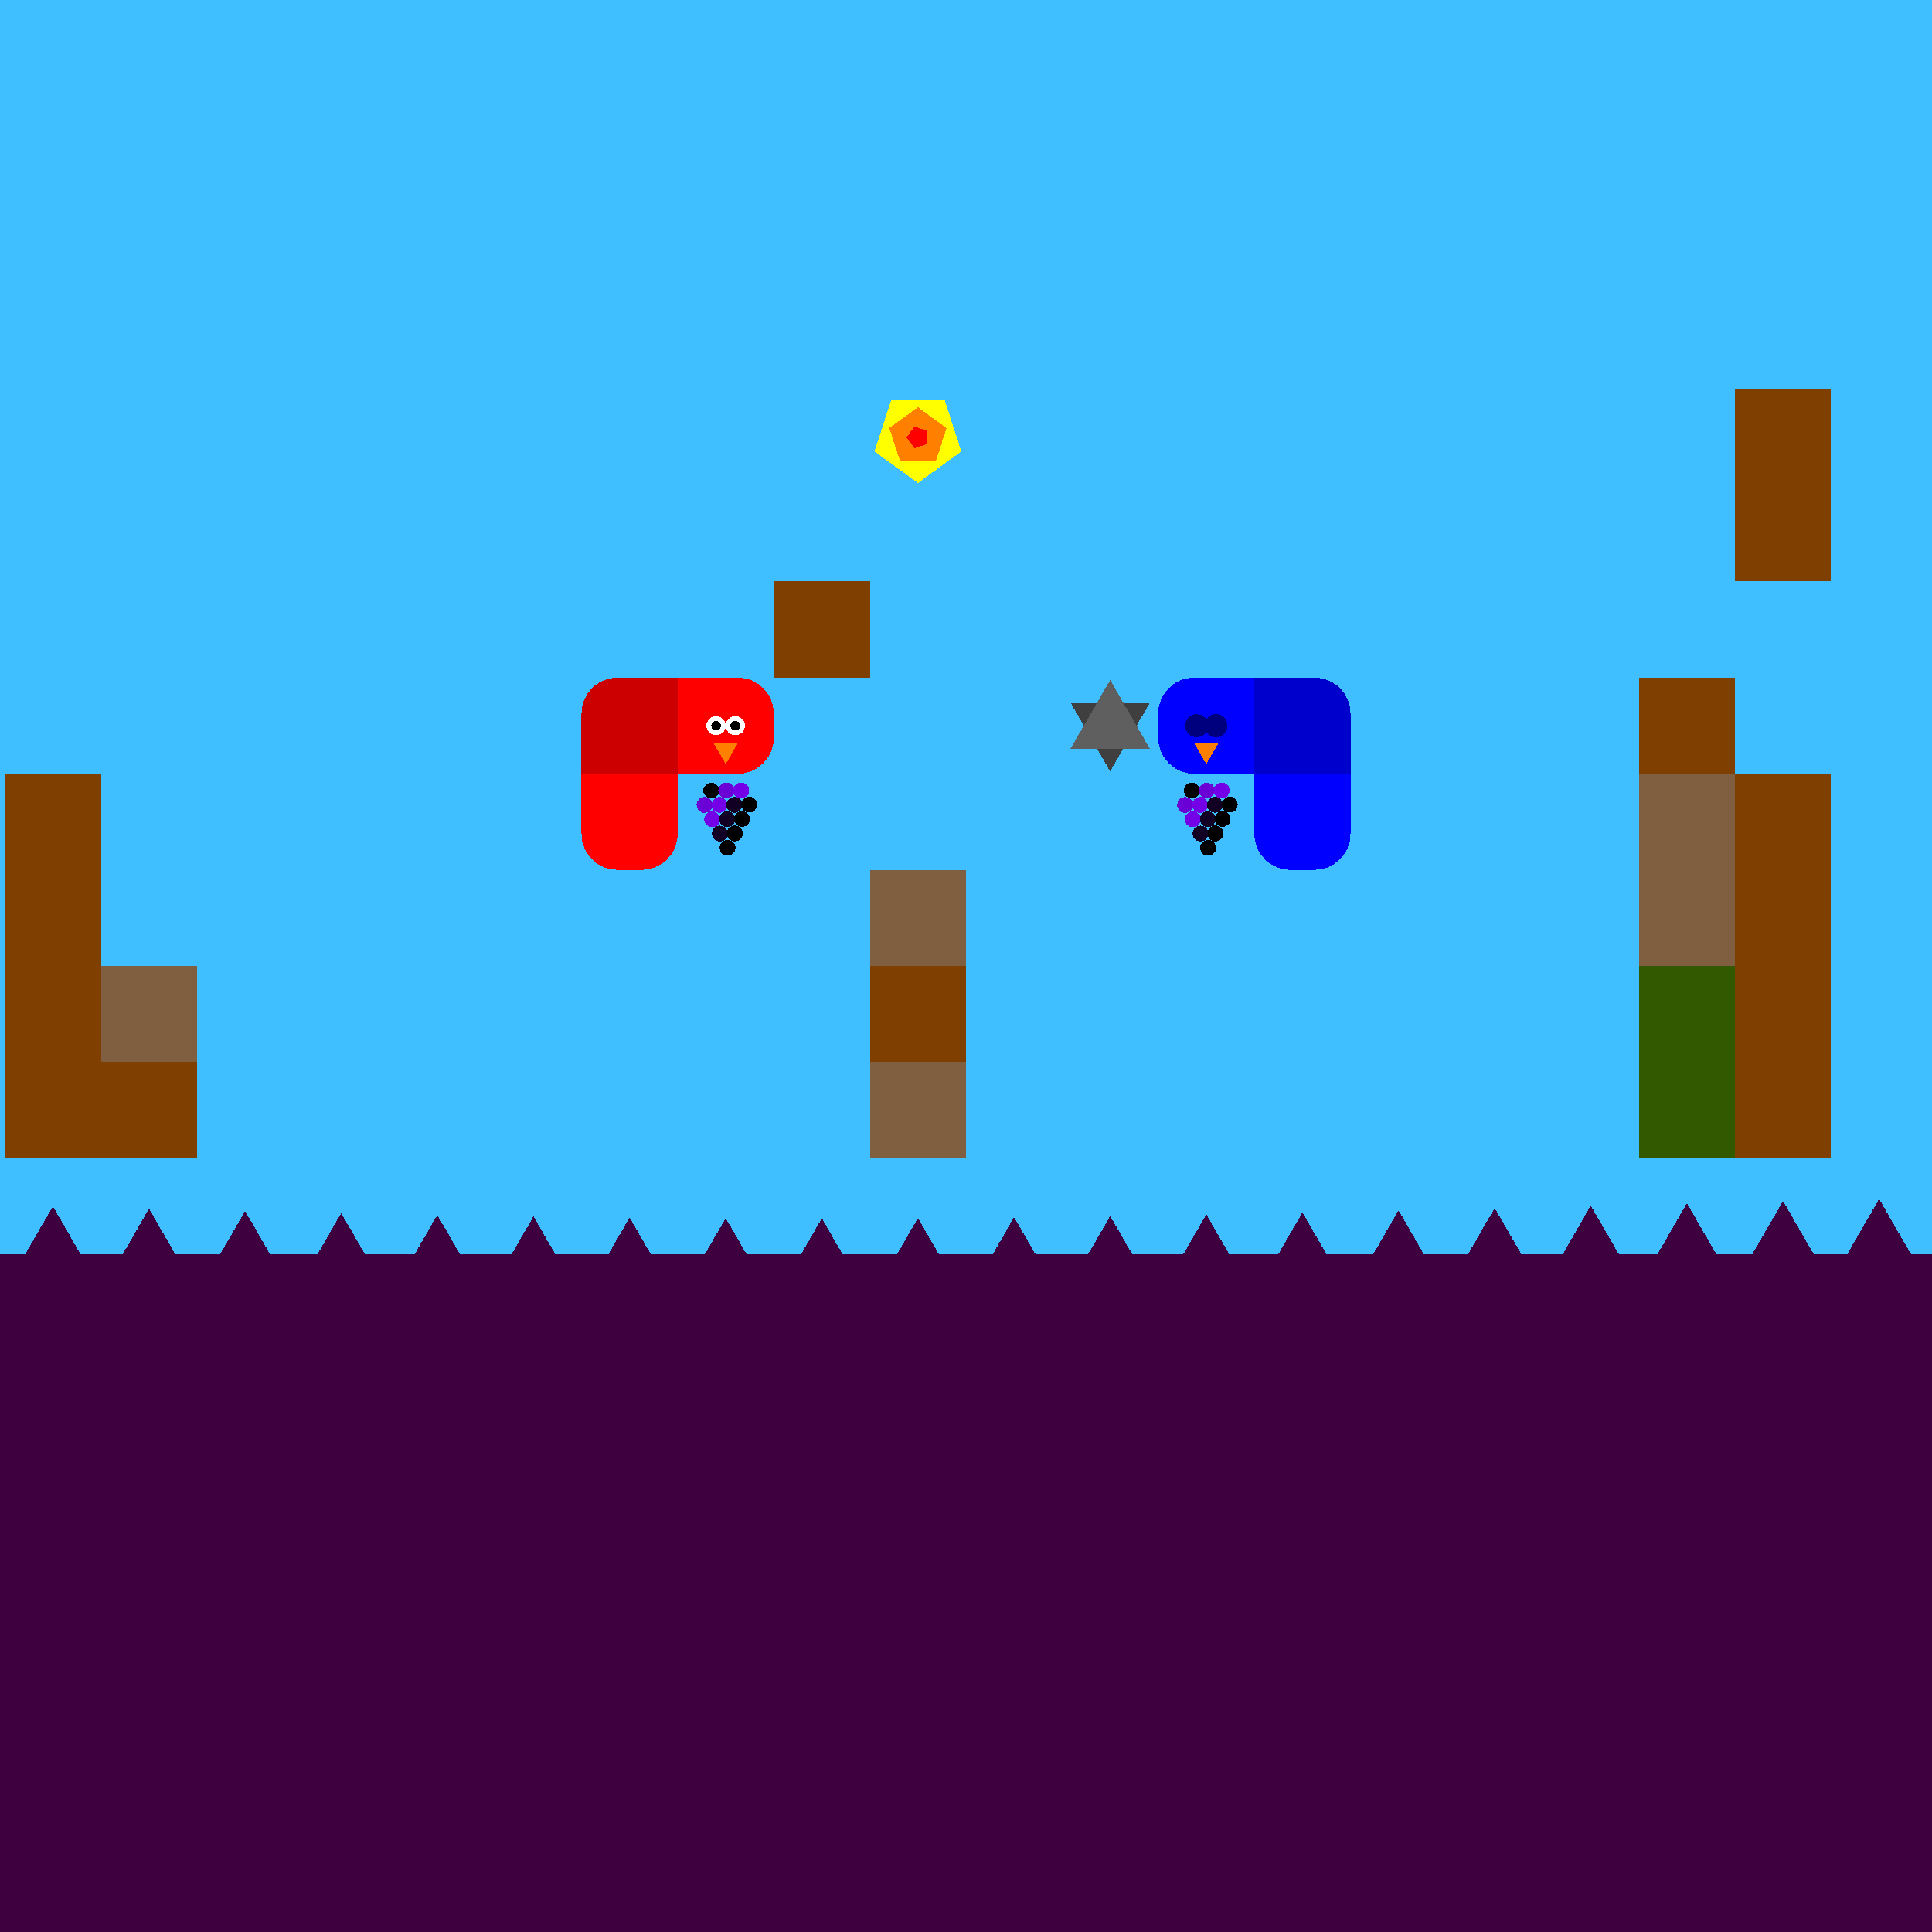 <svg xmlns="http://www.w3.org/2000/svg" version="1.1" width = "403" height = "403" viewBox = "-1 -1 402 402"  preserveAspectRatio = "none" shape-rendering="crispEdges">
<rect x="-20" y="-20" width="440" height="440" style="fill:rgb(63,191,255);" /><rect x="-20" y="260" width="440" height="160" style="fill:rgb(63,0,63);" /><g style="fill:rgb(127,63,0);">
 <rect x="0" y="160" width="20" height="20"/>
 <rect x="0" y="180" width="20" height="20"/>
 <rect x="0" y="200" width="20" height="20"/>
 <rect x="0" y="220" width="20" height="20"/>
</g><rect x="20" y="200" width="20" height="20" style="fill:rgb(127,95,63);" /><g style="fill:rgb(127,63,0);">
 <rect x="20" y="220" width="20" height="20"/>
 <rect x="160" y="120" width="20" height="20"/>
</g><rect x="180" y="180" width="20" height="20" style="fill:rgb(127,95,63);" /><rect x="180" y="200" width="20" height="20" style="fill:rgb(127,63,0);" /><rect x="180" y="220" width="20" height="20" style="fill:rgb(127,95,63);" /><polygon points="230,159.5 238.227,145.25 221.773,145.25 230,159.5 " style="fill:rgb(63,63,63)" /><polygon points="238.227,154.75 230,140.5 221.773,154.75 238.227,154.75 " style="fill:rgb(95,95,95)" /><rect x="340" y="140" width="20" height="20" style="fill:rgb(127,63,0);" /><g style="fill:rgb(127,95,63);">
 <rect x="340" y="160" width="20" height="20"/>
 <rect x="340" y="180" width="20" height="20"/>
</g><g style="fill:rgb(51,89,0);">
 <rect x="340" y="200" width="20" height="20"/>
 <rect x="340" y="220" width="20" height="20"/>
</g><g style="fill:rgb(127,63,0);">
 <rect x="360" y="80" width="20" height="20"/>
 <rect x="360" y="100" width="20" height="20"/>
 <rect x="360" y="160" width="20" height="20"/>
 <rect x="360" y="180" width="20" height="20"/>
 <rect x="360" y="200" width="20" height="20"/>
 <rect x="360" y="220" width="20" height="20"/>
</g><polygon points="-30,249.026 -38.66,264.026 -21.34,264.026 -30,249.026 " style="fill:rgb(63,0,63)" /><polygon points="-10,249.503 -18.66,264.503 -1.34,264.503 -10,249.503 " style="fill:rgb(63,0,63)" /><polygon points="10,250 1.34,265 18.66,265 10,250 " style="fill:rgb(63,0,63)" /><polygon points="30,250.497 21.34,265.497 38.66,265.497 30,250.497 " style="fill:rgb(63,0,63)" /><polygon points="50,250.974 41.34,265.974 58.66,265.974 50,250.974 " style="fill:rgb(63,0,63)" /><polygon points="70,251.412 61.34,266.412 78.66,266.412 70,251.412 " style="fill:rgb(63,0,63)" /><polygon points="90,251.793 81.34,266.793 98.66,266.793 90,251.793 " style="fill:rgb(63,0,63)" /><polygon points="110,252.104 101.34,267.104 118.66,267.104 110,252.104 " style="fill:rgb(63,0,63)" /><polygon points="130,252.33 121.34,267.33 138.66,267.33 130,252.33 " style="fill:rgb(63,0,63)" /><polygon points="150,252.464 141.34,267.464 158.66,267.464 150,252.464 " style="fill:rgb(63,0,63)" /><polygon points="170,252.499 161.34,267.499 178.66,267.499 170,252.499 " style="fill:rgb(63,0,63)" /><polygon points="190,252.435 181.34,267.435 198.66,267.435 190,252.435 " style="fill:rgb(63,0,63)" /><polygon points="210,252.273 201.34,267.273 218.66,267.273 210,252.273 " style="fill:rgb(63,0,63)" /><polygon points="230,252.021 221.34,267.021 238.66,267.021 230,252.021 " style="fill:rgb(63,0,63)" /><polygon points="250,251.689 241.34,266.689 258.66,266.689 250,251.689 " style="fill:rgb(63,0,63)" /><polygon points="270,251.289 261.34,266.289 278.66,266.289 270,251.289 " style="fill:rgb(63,0,63)" /><polygon points="290,250.837 281.34,265.837 298.66,265.837 290,250.837 " style="fill:rgb(63,0,63)" /><polygon points="310,250.353 301.34,265.353 318.66,265.353 310,250.353 " style="fill:rgb(63,0,63)" /><polygon points="330,249.854 321.34,264.854 338.66,264.854 330,249.854 " style="fill:rgb(63,0,63)" /><polygon points="350,249.361 341.34,264.361 358.66,264.361 350,249.361 " style="fill:rgb(63,0,63)" /><polygon points="370,248.894 361.34,263.894 378.66,263.894 370,248.894 " style="fill:rgb(63,0,63)" /><polygon points="390,248.47 381.34,263.47 398.66,263.47 390,248.47 " style="fill:rgb(63,0,63)" /><polygon points="410,248.108 401.34,263.108 418.66,263.108 410,248.108 " style="fill:rgb(63,0,63)" /><polygon points="430,247.821 421.34,262.821 438.66,262.821 430,247.821 " style="fill:rgb(63,0,63)" /><g style="fill:rgb(204,0,0);">
 <rect x="120" y="147.5" width="20" height="5"/>
 <rect x="127.5" y="140" width="5" height="20"/>
</g><circle cx="127.5" cy="147.5" r="7.5" style="fill:rgb(204,0,0);stroke-width:1" /><g style="fill:rgb(204,0,0);">
 <rect x="120" y="150" width="10" height="10"/>
 <rect x="130" y="140" width="10" height="10"/>
 <rect x="130" y="150" width="10" height="10"/>
</g><g style="fill:rgb(255,0,0);">
 <rect x="120" y="167.5" width="20" height="5"/>
 <rect x="127.5" y="160" width="5" height="20"/>
 <rect x="120" y="160" width="10" height="10"/>
</g><circle cx="127.5" cy="172.5" r="7.5" style="fill:rgb(255,0,0);stroke-width:1" /><rect x="130" y="160" width="10" height="10" style="fill:rgb(255,0,0);" /><circle cx="132.5" cy="172.5" r="7.5" style="fill:rgb(255,0,0);stroke-width:1" /><g style="fill:rgb(255,0,0);">
 <rect x="140" y="147.5" width="20" height="5"/>
 <rect x="147.5" y="140" width="5" height="20"/>
 <rect x="140" y="140" width="10" height="10"/>
 <rect x="140" y="150" width="10" height="10"/>
</g><circle cx="152.5" cy="147.5" r="7.5" style="fill:rgb(255,0,0);stroke-width:1" /><circle cx="152.5" cy="152.5" r="7.5" style="fill:rgb(255,0,0);stroke-width:1" /><circle cx="152" cy="150" r="2" style="fill:rgb(255,255,255);stroke-width:1" /><circle cx="148" cy="150" r="2" style="fill:rgb(255,255,255);stroke-width:1" /><circle cx="152" cy="150" r="1" style="fill:rgb(0,0,0);stroke-width:1" /><circle cx="148" cy="150" r="1" style="fill:rgb(0,0,0);stroke-width:1" /><polygon points="147.402,153.5 150,158 152.598,153.5 147.402,153.5 " style="fill:rgb(255,127,0)" /><g style="fill:rgb(0,0,204);">
 <rect x="260" y="147.5" width="20" height="5"/>
 <rect x="267.5" y="140" width="5" height="20"/>
 <rect x="260" y="140" width="10" height="10"/>
 <rect x="260" y="150" width="10" height="10"/>
</g><circle cx="272.5" cy="147.5" r="7.5" style="fill:rgb(0,0,204);stroke-width:1" /><rect x="270" y="150" width="10" height="10" style="fill:rgb(0,0,204);" /><g style="fill:rgb(0,0,255);">
 <rect x="260" y="167.5" width="20" height="5"/>
 <rect x="267.5" y="160" width="5" height="20"/>
 <rect x="260" y="160" width="10" height="10"/>
</g><circle cx="267.5" cy="172.5" r="7.5" style="fill:rgb(0,0,255);stroke-width:1" /><rect x="270" y="160" width="10" height="10" style="fill:rgb(0,0,255);" /><circle cx="272.5" cy="172.5" r="7.5" style="fill:rgb(0,0,255);stroke-width:1" /><g style="fill:rgb(0,0,255);">
 <rect x="240" y="147.5" width="20" height="5"/>
 <rect x="247.5" y="140" width="5" height="20"/>
</g><circle cx="247.5" cy="147.5" r="7.5" style="fill:rgb(0,0,255);stroke-width:1" /><circle cx="247.5" cy="152.5" r="7.5" style="fill:rgb(0,0,255);stroke-width:1" /><g style="fill:rgb(0,0,255);">
 <rect x="250" y="140" width="10" height="10"/>
 <rect x="250" y="150" width="10" height="10"/>
</g><circle cx="252" cy="150" r="2.4" style="fill:rgb(0,0,127);stroke-width:1" /><circle cx="248" cy="150" r="2.4" style="fill:rgb(0,0,127);stroke-width:1" /><polygon points="247.402,153.5 250,158 252.598,153.5 247.402,153.5 " style="fill:rgb(255,127,0)" /><circle cx="147" cy="163.5" r="1.65" style="fill:rgb(0,0,0);stroke-width:1" /><circle cx="150.1" cy="163.495" r="1.65" style="fill:rgb(107,0,214);stroke-width:1" /><circle cx="153.199" cy="163.48" r="1.65" style="fill:rgb(115,0,231);stroke-width:1" /><circle cx="145.6" cy="166.495" r="1.65" style="fill:rgb(107,0,214);stroke-width:1" /><circle cx="148.699" cy="166.48" r="1.65" style="fill:rgb(115,0,231);stroke-width:1" /><circle cx="151.796" cy="166.455" r="1.65" style="fill:rgb(17,0,35);stroke-width:1" /><circle cx="154.889" cy="166.421" r="1.65" style="fill:rgb(-96,0,-192);stroke-width:1" /><circle cx="147.199" cy="169.48" r="1.65" style="fill:rgb(115,0,231);stroke-width:1" /><circle cx="150.296" cy="169.455" r="1.65" style="fill:rgb(17,0,35);stroke-width:1" /><circle cx="153.389" cy="169.421" r="1.65" style="fill:rgb(-96,0,-192);stroke-width:1" /><circle cx="148.796" cy="172.455" r="1.65" style="fill:rgb(17,0,35);stroke-width:1" /><circle cx="151.889" cy="172.421" r="1.65" style="fill:rgb(-96,0,-192);stroke-width:1" /><circle cx="150.389" cy="175.421" r="1.65" style="fill:rgb(-96,0,-192);stroke-width:1" /><circle cx="247" cy="163.5" r="1.65" style="fill:rgb(0,0,0);stroke-width:1" /><circle cx="250.1" cy="163.495" r="1.65" style="fill:rgb(107,0,214);stroke-width:1" /><circle cx="253.199" cy="163.48" r="1.65" style="fill:rgb(115,0,231);stroke-width:1" /><circle cx="245.6" cy="166.495" r="1.65" style="fill:rgb(107,0,214);stroke-width:1" /><circle cx="248.699" cy="166.48" r="1.65" style="fill:rgb(115,0,231);stroke-width:1" /><circle cx="251.796" cy="166.455" r="1.65" style="fill:rgb(17,0,35);stroke-width:1" /><circle cx="254.889" cy="166.421" r="1.65" style="fill:rgb(-96,0,-192);stroke-width:1" /><circle cx="247.199" cy="169.48" r="1.65" style="fill:rgb(115,0,231);stroke-width:1" /><circle cx="250.296" cy="169.455" r="1.65" style="fill:rgb(17,0,35);stroke-width:1" /><circle cx="253.389" cy="169.421" r="1.65" style="fill:rgb(-96,0,-192);stroke-width:1" /><circle cx="248.796" cy="172.455" r="1.65" style="fill:rgb(17,0,35);stroke-width:1" /><circle cx="251.889" cy="172.421" r="1.65" style="fill:rgb(-96,0,-192);stroke-width:1" /><circle cx="250.389" cy="175.421" r="1.65" style="fill:rgb(-96,0,-192);stroke-width:1" /><polygon points="190,99.5 199.035,92.936 195.584,82.314 184.416,82.314 180.965,92.936 190,99.5 " style="fill:rgb(255,255,0)" /><polygon points="193.685,95.073 195.963,88.062 190,83.73 184.037,88.062 186.315,95.073 193.685,95.073 " style="fill:rgb(255,127,0)" /><polygon points="191.921,91.396 191.921,88.604 189.266,87.741 187.625,90 189.266,92.259 191.921,91.396 " style="fill:rgb(255,0,0)" />
</svg>
